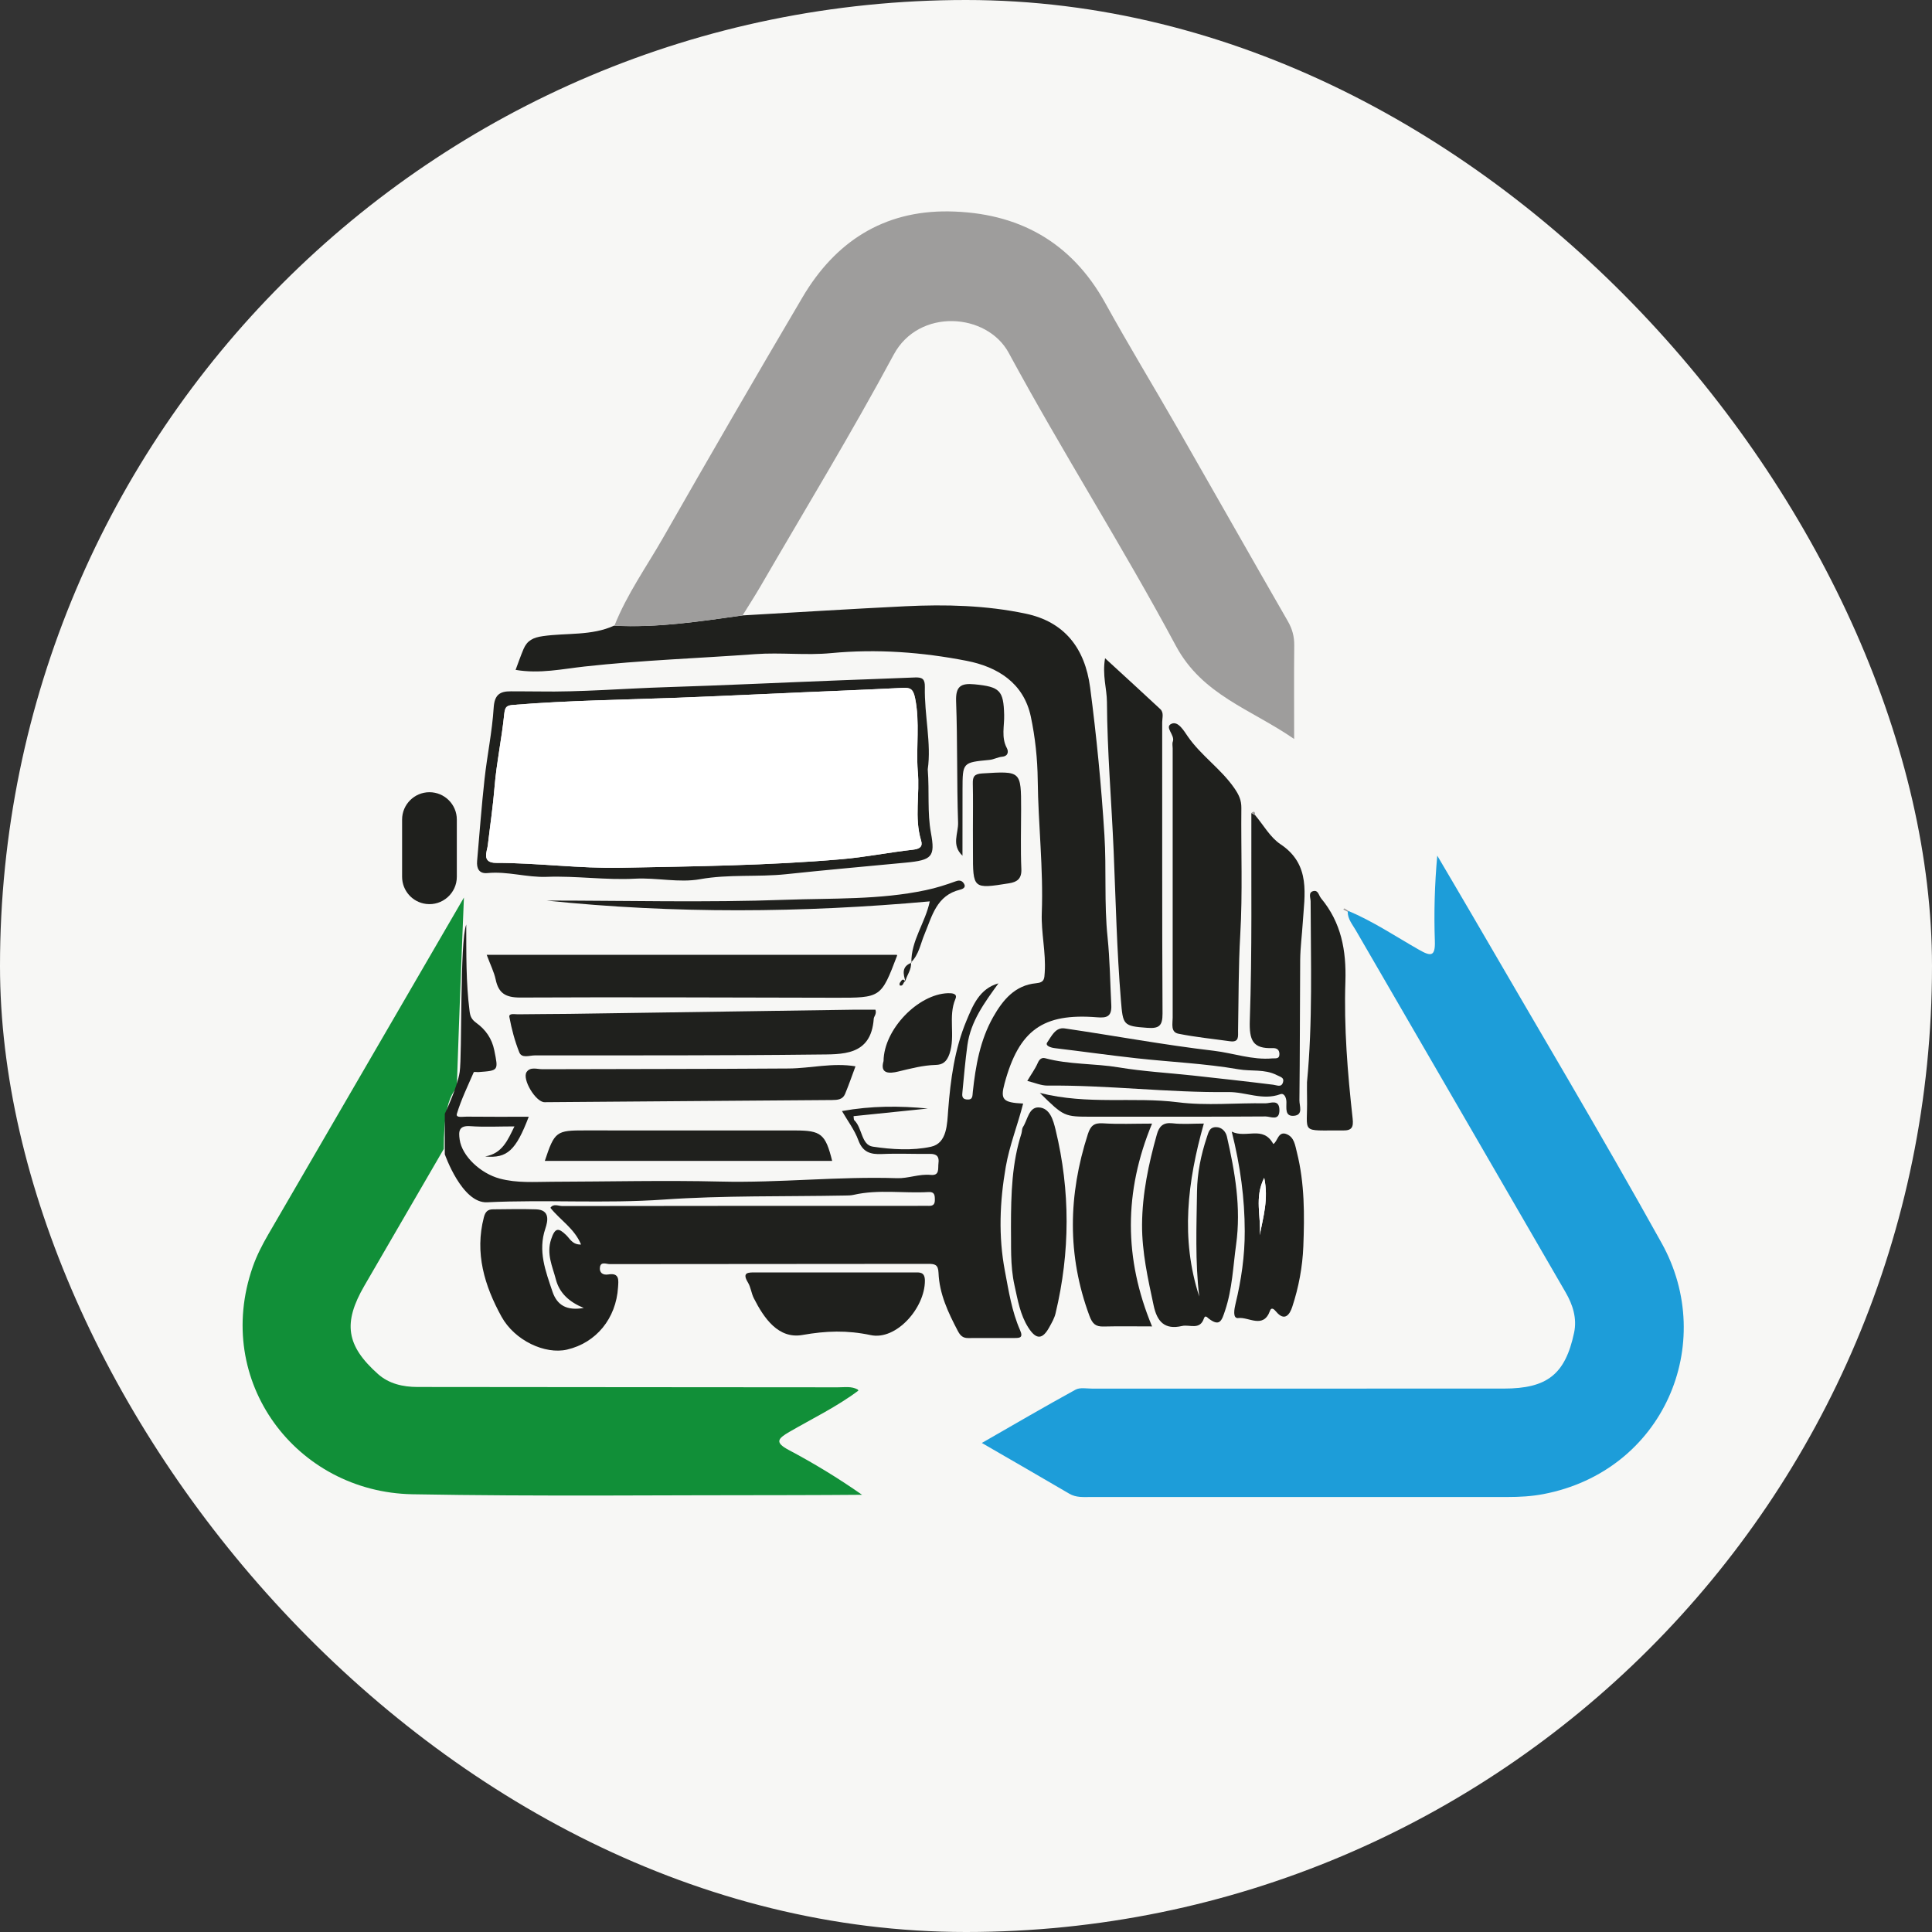<svg width="40" height="40" viewBox="0 0 40 40" fill="none" xmlns="http://www.w3.org/2000/svg">
<rect x="0" y="0" width="40" height="40" fill="#333333" stroke="none"/>
<rect width="40" height="40" rx="20" fill="#F7F7F5"/>
<g clip-path="url(#clip0_3334_3562)">
<path d="M17.772 28.791C17.326 29.125 16.822 29.368 16.342 29.646C16.099 29.787 16.037 29.865 16.333 30.022C16.848 30.295 17.346 30.597 17.848 30.948C17.371 30.951 16.894 30.955 16.416 30.955C13.79 30.953 11.163 30.985 8.537 30.937C6.138 30.892 4.403 28.603 5.233 26.229C5.316 25.992 5.428 25.775 5.552 25.561C6.902 23.235 8.253 20.909 9.605 18.583C9.528 20.412 9.457 22.521 9.457 22.521C9.259 22.733 9.188 23.154 9.188 23.788C8.64 24.731 8.093 25.674 7.545 26.618C7.097 27.39 7.166 27.859 7.826 28.448C8.054 28.651 8.344 28.715 8.642 28.716C11.543 28.72 14.442 28.72 17.343 28.723C17.484 28.724 17.628 28.695 17.761 28.77L17.772 28.791Z" fill="#118F38"/>
<path d="M9.209 23.06C9.209 23.06 9.468 22.516 9.517 22.196C9.57 21.838 9.517 19.497 9.653 19.141C9.655 19.74 9.646 20.338 9.722 20.934C9.736 21.049 9.766 21.108 9.863 21.179C10.053 21.316 10.185 21.502 10.234 21.747C10.318 22.166 10.327 22.165 9.911 22.196C9.876 22.199 9.814 22.186 9.808 22.2C9.685 22.484 9.548 22.765 9.459 23.06C9.431 23.152 9.589 23.117 9.661 23.119C10.089 23.124 10.516 23.121 10.947 23.121C10.681 23.818 10.501 23.987 10.044 23.943C10.401 23.883 10.512 23.604 10.651 23.321C10.33 23.321 10.031 23.337 9.737 23.316C9.495 23.298 9.493 23.429 9.517 23.594C9.566 23.938 9.951 24.295 10.345 24.401C10.704 24.498 11.068 24.468 11.43 24.467C12.592 24.464 13.754 24.435 14.917 24.463C16.135 24.493 17.351 24.353 18.571 24.393C18.801 24.401 19.029 24.302 19.267 24.325C19.461 24.345 19.416 24.19 19.43 24.083C19.449 23.948 19.395 23.888 19.255 23.89C18.922 23.894 18.589 23.878 18.257 23.893C18.02 23.903 17.862 23.856 17.77 23.605C17.693 23.394 17.549 23.206 17.432 23.003C18.038 22.894 18.622 22.893 19.21 22.951C18.698 23.004 18.186 23.056 17.672 23.109C17.678 23.151 17.674 23.18 17.686 23.192C17.855 23.352 17.829 23.703 18.07 23.74C18.465 23.799 18.89 23.826 19.275 23.742C19.612 23.669 19.609 23.263 19.631 22.982C19.68 22.347 19.765 21.718 20.009 21.134C20.138 20.827 20.274 20.47 20.672 20.359C20.387 20.753 20.097 21.143 20.029 21.638C19.985 21.96 19.957 22.285 19.926 22.609C19.92 22.675 19.908 22.754 20.016 22.764C20.146 22.775 20.131 22.691 20.141 22.605C20.199 22.067 20.291 21.537 20.562 21.057C20.763 20.702 21.014 20.398 21.451 20.357C21.627 20.341 21.621 20.261 21.63 20.133C21.657 19.72 21.554 19.312 21.569 18.904C21.604 17.984 21.495 17.069 21.485 16.151C21.48 15.712 21.433 15.267 21.342 14.837C21.195 14.139 20.651 13.806 20.015 13.682C19.092 13.502 18.156 13.432 17.208 13.522C16.69 13.572 16.161 13.505 15.641 13.543C14.463 13.629 13.283 13.669 12.107 13.799C11.646 13.849 11.175 13.955 10.675 13.869C10.729 13.726 10.779 13.579 10.84 13.436C10.915 13.261 11.036 13.199 11.243 13.17C11.733 13.1 12.247 13.167 12.715 12.953C13.608 13.001 14.487 12.865 15.366 12.742C16.491 12.678 17.615 12.607 18.741 12.552C19.577 12.511 20.417 12.532 21.236 12.705C22.037 12.873 22.462 13.417 22.57 14.233C22.703 15.249 22.802 16.266 22.866 17.29C22.91 17.997 22.858 18.704 22.931 19.404C22.979 19.873 22.984 20.34 23.008 20.808C23.02 21.054 22.908 21.077 22.714 21.062C21.592 20.971 21.096 21.328 20.798 22.433C20.708 22.765 20.763 22.828 21.183 22.848C21.071 23.29 20.901 23.71 20.823 24.16C20.698 24.88 20.669 25.594 20.805 26.312C20.884 26.728 20.948 27.151 21.12 27.541C21.189 27.698 21.111 27.702 21.004 27.702C20.683 27.703 20.363 27.702 20.042 27.703C19.935 27.703 19.881 27.652 19.831 27.556C19.631 27.176 19.448 26.788 19.431 26.352C19.424 26.18 19.354 26.167 19.217 26.167C17.019 26.17 14.821 26.169 12.623 26.172C12.556 26.172 12.441 26.114 12.422 26.232C12.403 26.346 12.477 26.406 12.596 26.386C12.834 26.346 12.804 26.516 12.796 26.651C12.756 27.299 12.342 27.802 11.74 27.942C11.288 28.047 10.656 27.757 10.382 27.258C10.032 26.621 9.825 25.945 10.018 25.203C10.047 25.089 10.098 25.038 10.206 25.038C10.503 25.035 10.8 25.029 11.097 25.038C11.396 25.048 11.341 25.285 11.291 25.436C11.133 25.901 11.296 26.317 11.438 26.741C11.535 27.029 11.739 27.14 12.086 27.08C11.783 26.956 11.582 26.77 11.509 26.49C11.439 26.221 11.309 25.963 11.411 25.657C11.491 25.417 11.56 25.413 11.724 25.573C11.801 25.648 11.853 25.772 12.03 25.767C11.893 25.434 11.599 25.262 11.396 25.007C11.457 24.912 11.561 24.97 11.643 24.97C14.091 24.966 16.538 24.966 18.986 24.966C19.069 24.966 19.152 24.963 19.235 24.966C19.326 24.968 19.357 24.926 19.355 24.837C19.355 24.745 19.348 24.673 19.227 24.68C18.709 24.71 18.187 24.62 17.673 24.738C17.616 24.751 17.556 24.751 17.498 24.752C16.244 24.776 14.987 24.749 13.738 24.836C12.518 24.922 11.301 24.833 10.085 24.892C9.563 24.918 9.209 23.897 9.209 23.897V23.06Z" fill="#1F201D"/>
<path d="M27.915 18.859C28.43 19.076 28.893 19.387 29.376 19.662C29.619 19.801 29.719 19.815 29.707 19.481C29.687 18.902 29.702 18.322 29.757 17.715C29.997 18.124 30.239 18.532 30.478 18.943C31.79 21.205 33.132 23.451 34.402 25.736C35.563 27.823 34.436 30.461 31.953 30.934C31.704 30.981 31.46 30.994 31.212 30.994C28.337 30.994 25.462 30.994 22.588 30.994C22.435 30.994 22.282 31.01 22.138 30.925C21.556 30.584 20.971 30.247 20.328 29.875C21 29.489 21.629 29.122 22.267 28.772C22.36 28.721 22.5 28.75 22.618 28.75C25.457 28.749 28.296 28.75 31.135 28.749C32.032 28.749 32.407 28.455 32.59 27.592C32.653 27.294 32.563 27.013 32.414 26.756C30.968 24.257 29.519 21.76 28.071 19.262C28.001 19.14 27.903 19.03 27.903 18.878L27.915 18.859Z" fill="#1D9DD9"/>
<path d="M15.373 12.743C14.493 12.866 13.614 13.002 12.721 12.955C12.979 12.302 13.387 11.732 13.732 11.128C14.682 9.463 15.642 7.804 16.616 6.153C17.29 5.01 18.288 4.358 19.643 4.377C21.071 4.398 22.177 4.998 22.884 6.276C23.363 7.143 23.879 7.991 24.372 8.851C25.138 10.187 25.895 11.527 26.663 12.861C26.755 13.021 26.798 13.179 26.796 13.362C26.789 13.976 26.794 14.589 26.794 15.3C25.893 14.678 24.895 14.394 24.345 13.371C23.246 11.32 21.991 9.352 20.884 7.305C20.433 6.473 19.025 6.373 18.504 7.341C17.631 8.966 16.67 10.544 15.744 12.141C15.625 12.346 15.496 12.543 15.373 12.743Z" fill="#9E9D9C"/>
<path d="M25.985 16.876C26.159 17.081 26.297 17.337 26.513 17.48C27.146 17.902 27.008 18.529 26.972 19.107C26.956 19.36 26.922 19.616 26.919 19.872C26.912 20.842 26.914 21.811 26.903 22.781C26.901 22.892 26.988 23.081 26.794 23.101C26.598 23.121 26.636 22.943 26.634 22.817C26.633 22.728 26.59 22.623 26.506 22.655C26.139 22.79 25.792 22.605 25.431 22.61C24.182 22.624 22.937 22.464 21.687 22.476C21.556 22.477 21.424 22.417 21.269 22.379C21.349 22.243 21.431 22.132 21.485 22.009C21.52 21.927 21.57 21.89 21.642 21.91C22.14 22.044 22.657 22.015 23.162 22.099C23.668 22.183 24.182 22.212 24.693 22.267C25.249 22.328 25.805 22.389 26.36 22.458C26.44 22.468 26.527 22.519 26.562 22.412C26.595 22.31 26.515 22.3 26.433 22.258C26.181 22.13 25.904 22.184 25.645 22.139C24.947 22.018 24.234 21.988 23.529 21.91C22.965 21.848 22.403 21.768 21.84 21.701C21.751 21.691 21.634 21.649 21.682 21.582C21.768 21.459 21.851 21.264 22.042 21.292C23.072 21.443 24.097 21.634 25.13 21.755C25.535 21.803 25.928 21.95 26.342 21.913C26.406 21.907 26.492 21.934 26.489 21.819C26.486 21.729 26.432 21.698 26.35 21.7C25.937 21.715 25.862 21.541 25.876 21.125C25.925 19.695 25.903 18.264 25.908 16.833C25.933 16.848 25.959 16.862 25.985 16.876Z" fill="#1F201D"/>
<path d="M24.279 18.265C24.279 17.341 24.279 16.418 24.279 15.495C24.279 15.447 24.266 15.395 24.282 15.354C24.334 15.218 24.096 15.052 24.257 14.984C24.393 14.926 24.51 15.129 24.591 15.246C24.867 15.646 25.281 15.919 25.557 16.32C25.65 16.455 25.703 16.567 25.701 16.729C25.692 17.605 25.729 18.483 25.678 19.356C25.64 20.016 25.645 20.675 25.633 21.335C25.631 21.451 25.661 21.586 25.465 21.558C25.109 21.508 24.75 21.473 24.398 21.402C24.232 21.369 24.279 21.194 24.279 21.069C24.278 20.134 24.279 19.199 24.279 18.265Z" fill="#1F201D"/>
<path d="M22.879 13.628C23.287 14.003 23.657 14.34 24.022 14.681C24.101 14.755 24.062 14.861 24.062 14.952C24.064 16.962 24.058 18.973 24.069 20.984C24.07 21.242 23.995 21.298 23.75 21.28C23.251 21.244 23.249 21.222 23.207 20.706C23.123 19.679 23.1 18.651 23.057 17.622C23.013 16.592 22.924 15.564 22.918 14.531C22.916 14.257 22.819 13.982 22.879 13.628Z" fill="#1F201D"/>
<path d="M18.568 19.769C18.567 19.767 18.576 19.78 18.572 19.789C18.241 20.658 18.24 20.659 17.293 20.657C15.12 20.654 12.947 20.642 10.774 20.653C10.469 20.654 10.322 20.566 10.262 20.278C10.229 20.125 10.155 19.98 10.077 19.769C12.923 19.769 15.737 19.769 18.568 19.769Z" fill="#1F201D"/>
<path d="M24.829 26.843C24.742 26.118 24.773 25.391 24.783 24.665C24.788 24.286 24.864 23.913 24.985 23.55C25.021 23.444 25.037 23.339 25.173 23.336C25.3 23.334 25.379 23.434 25.401 23.528C25.569 24.265 25.699 25.004 25.592 25.77C25.529 26.226 25.513 26.686 25.365 27.131C25.295 27.341 25.256 27.477 25.023 27.298C24.994 27.275 24.952 27.219 24.925 27.299C24.84 27.546 24.629 27.417 24.473 27.453C24.111 27.537 23.956 27.361 23.885 27.029C23.766 26.475 23.642 25.92 23.645 25.354C23.649 24.718 23.78 24.095 23.953 23.482C23.999 23.323 24.078 23.235 24.272 23.256C24.482 23.281 24.696 23.262 24.924 23.262C24.585 24.462 24.439 25.646 24.829 26.843Z" fill="#1F201D"/>
<path d="M18.125 20.904C18.155 20.996 18.093 21.042 18.09 21.091C18.035 21.873 17.426 21.826 16.911 21.833C14.965 21.856 13.018 21.849 11.071 21.851C10.961 21.851 10.803 21.917 10.751 21.787C10.658 21.553 10.592 21.305 10.546 21.056C10.53 20.973 10.657 21 10.719 21C11.075 20.994 11.431 20.996 11.787 20.991C13.764 20.962 15.741 20.933 17.717 20.904C17.856 20.903 17.995 20.904 18.125 20.904Z" fill="#1F201D"/>
<path d="M19.208 15.928C19.244 16.4 19.196 16.819 19.274 17.243C19.365 17.739 19.298 17.808 18.752 17.86C17.927 17.939 17.101 18.011 16.279 18.099C15.684 18.162 15.089 18.096 14.493 18.203C14.06 18.281 13.596 18.168 13.149 18.192C12.537 18.225 11.93 18.131 11.322 18.154C10.908 18.17 10.508 18.035 10.093 18.076C9.918 18.094 9.865 17.978 9.878 17.827C9.927 17.261 9.97 16.694 10.032 16.129C10.086 15.636 10.19 15.147 10.221 14.653C10.238 14.385 10.347 14.311 10.578 14.313C10.768 14.315 10.957 14.313 11.147 14.316C12.033 14.331 12.916 14.254 13.8 14.227C15.011 14.189 16.222 14.13 17.433 14.084C17.937 14.064 18.443 14.047 18.948 14.026C19.101 14.02 19.151 14.064 19.148 14.222C19.136 14.809 19.286 15.39 19.208 15.928ZM19.001 15.965C18.963 15.463 19.049 14.959 18.945 14.453C18.904 14.252 18.837 14.235 18.682 14.242C18.284 14.261 17.884 14.281 17.488 14.297C16.335 14.343 15.183 14.402 14.031 14.446C12.903 14.489 11.773 14.501 10.646 14.593C10.504 14.604 10.457 14.617 10.44 14.78C10.389 15.286 10.28 15.787 10.239 16.294C10.206 16.7 10.146 17.1 10.099 17.504C10.086 17.622 9.964 17.865 10.271 17.865C11.136 17.865 11.993 17.984 12.864 17.966C14.385 17.935 15.906 17.92 17.422 17.789C17.917 17.747 18.408 17.647 18.902 17.592C19.043 17.576 19.108 17.529 19.07 17.402C18.925 16.927 19.048 16.442 19.001 15.965Z" fill="#1F201D"/>
<path d="M23.852 23.263C23.267 24.673 23.268 26.058 23.852 27.462C23.489 27.462 23.168 27.456 22.848 27.464C22.681 27.468 22.617 27.407 22.555 27.241C22.091 25.989 22.117 24.74 22.523 23.481C22.577 23.314 22.646 23.244 22.835 23.257C23.155 23.278 23.476 23.263 23.852 23.263Z" fill="#1F201D"/>
<path d="M25.502 23.429C25.8 23.577 26.15 23.295 26.362 23.685C26.451 23.642 26.46 23.408 26.64 23.482C26.797 23.547 26.813 23.71 26.851 23.858C27.012 24.5 27.009 25.154 26.984 25.807C26.967 26.231 26.888 26.652 26.755 27.056C26.705 27.209 26.601 27.373 26.419 27.154C26.374 27.099 26.321 27.061 26.294 27.138C26.156 27.52 25.854 27.261 25.638 27.289C25.514 27.304 25.556 27.095 25.58 26.995C25.7 26.5 25.773 25.997 25.771 25.489C25.77 24.816 25.682 24.149 25.502 23.429ZM26.174 24.386C25.965 24.796 26.115 25.192 26.081 25.573C26.154 25.195 26.267 24.821 26.174 24.386Z" fill="#1F201D"/>
<path d="M17.712 22.077C17.64 22.271 17.573 22.465 17.495 22.652C17.447 22.765 17.341 22.774 17.227 22.775C15.243 22.788 13.259 22.806 11.275 22.82C11.092 22.821 10.804 22.342 10.903 22.195C10.98 22.081 11.12 22.137 11.23 22.137C12.93 22.131 14.629 22.134 16.328 22.122C16.784 22.119 17.237 21.998 17.712 22.077Z" fill="#1F201D"/>
<path d="M20.931 25.405C20.931 24.697 20.953 24.073 21.148 23.468C21.161 23.424 21.156 23.372 21.179 23.335C21.276 23.186 21.3 22.92 21.505 22.928C21.739 22.938 21.806 23.192 21.855 23.391C22.161 24.657 22.157 25.925 21.854 27.192C21.831 27.291 21.776 27.385 21.726 27.476C21.583 27.738 21.453 27.74 21.29 27.486C21.121 27.221 21.071 26.913 21.005 26.616C20.91 26.194 20.939 25.757 20.931 25.405Z" fill="#1F201D"/>
<path d="M17.316 26.344C17.85 26.344 18.384 26.345 18.918 26.344C19.041 26.343 19.149 26.329 19.149 26.516C19.15 27.078 18.557 27.755 18.027 27.642C17.536 27.538 17.104 27.553 16.615 27.639C16.118 27.727 15.819 27.297 15.607 26.878C15.555 26.776 15.545 26.651 15.486 26.554C15.356 26.34 15.49 26.344 15.642 26.344C16.2 26.345 16.758 26.344 17.316 26.344Z" fill="#1F201D"/>
<path d="M17.229 24.035C15.245 24.035 13.262 24.035 11.28 24.035C11.482 23.425 11.517 23.402 12.118 23.404C13.566 23.406 15.014 23.405 16.463 23.405C17.001 23.405 17.09 23.478 17.229 24.035Z" fill="#1F201D"/>
<path d="M27.06 22.406C27.18 21.16 27.138 19.91 27.135 18.661C27.135 18.589 27.08 18.477 27.191 18.449C27.293 18.423 27.302 18.538 27.351 18.598C27.769 19.101 27.875 19.676 27.855 20.318C27.823 21.267 27.9 22.214 28.005 23.158C28.025 23.338 27.988 23.407 27.809 23.405C26.894 23.398 27.077 23.494 27.061 22.726C27.058 22.62 27.06 22.513 27.06 22.406Z" fill="#1F201D"/>
<path d="M20.143 17.179C20.143 16.86 20.148 16.541 20.141 16.222C20.137 16.077 20.174 16.023 20.336 16.013C21.141 15.963 21.141 15.957 21.141 16.753C21.141 17.167 21.128 17.581 21.146 17.993C21.155 18.197 21.054 18.262 20.89 18.288C20.144 18.407 20.143 18.405 20.144 17.639C20.143 17.485 20.143 17.332 20.143 17.179Z" fill="#1F201D"/>
<path d="M18.869 19.933C18.86 19.474 19.157 19.108 19.25 18.662C16.609 18.9 13.961 18.921 11.313 18.645C12.964 18.645 14.617 18.689 16.266 18.629C17.232 18.594 18.21 18.633 19.166 18.43C19.378 18.386 19.587 18.319 19.791 18.245C19.881 18.211 19.933 18.246 19.964 18.306C20.002 18.378 19.923 18.409 19.877 18.42C19.39 18.538 19.299 18.963 19.141 19.342C19.057 19.54 19.026 19.765 18.861 19.925L18.869 19.933Z" fill="#1F201D"/>
<path d="M19.927 17.717C19.692 17.493 19.844 17.257 19.836 17.028C19.808 16.192 19.826 15.354 19.795 14.519C19.784 14.206 19.896 14.141 20.177 14.168C20.702 14.219 20.777 14.295 20.79 14.8C20.797 15.029 20.725 15.265 20.847 15.491C20.88 15.554 20.88 15.654 20.749 15.667C20.659 15.675 20.574 15.725 20.485 15.733C19.929 15.786 19.929 15.784 19.928 16.351C19.927 16.806 19.927 17.261 19.927 17.717Z" fill="#1F201D"/>
<path d="M18.293 21.967C18.3 21.311 19.007 20.583 19.626 20.563C19.713 20.561 19.829 20.569 19.781 20.682C19.625 21.049 19.786 21.443 19.658 21.819C19.598 21.992 19.509 22.044 19.375 22.048C19.106 22.055 18.852 22.124 18.592 22.186C18.416 22.228 18.213 22.238 18.293 21.967Z" fill="#1F201D"/>
<path d="M21.529 22.628C22.533 22.88 23.462 22.704 24.385 22.821C24.981 22.897 25.594 22.832 26.199 22.843C26.301 22.845 26.485 22.748 26.489 22.98C26.492 23.219 26.305 23.115 26.204 23.115C25.006 23.123 23.808 23.12 22.608 23.12C22.031 23.12 22.031 23.121 21.529 22.628Z" fill="#1F201D"/>
<path d="M18.86 19.925C18.879 20.072 18.775 20.183 18.745 20.314L18.747 20.321C18.7 20.164 18.663 20.011 18.869 19.934C18.869 19.933 18.86 19.925 18.86 19.925Z" fill="#1F201D"/>
<path d="M18.744 20.314C18.695 20.33 18.707 20.428 18.629 20.402C18.624 20.401 18.621 20.36 18.63 20.349C18.66 20.316 18.683 20.233 18.746 20.32C18.746 20.32 18.744 20.314 18.744 20.314Z" fill="#1F201D"/>
<path d="M27.903 18.877C27.872 18.861 27.842 18.847 27.811 18.831C27.819 18.822 27.832 18.806 27.835 18.808C27.863 18.823 27.888 18.841 27.915 18.859L27.903 18.877Z" fill="#9F9D9C"/>
<path d="M25.985 16.876C25.958 16.861 25.933 16.848 25.906 16.834C25.968 16.782 25.987 16.809 25.985 16.876Z" fill="#9F9D9C"/>
<path d="M19.001 15.965C19.049 16.442 18.926 16.927 19.07 17.402C19.109 17.529 19.043 17.576 18.902 17.592C18.408 17.647 17.917 17.747 17.423 17.789C15.906 17.921 14.386 17.936 12.864 17.966C11.993 17.984 11.136 17.865 10.271 17.865C9.964 17.865 10.086 17.622 10.099 17.504C10.146 17.1 10.207 16.7 10.239 16.294C10.281 15.787 10.39 15.286 10.44 14.78C10.457 14.617 10.504 14.604 10.646 14.593C11.773 14.501 12.902 14.489 14.031 14.446C15.184 14.402 16.335 14.343 17.488 14.297C17.884 14.281 18.284 14.261 18.683 14.242C18.837 14.235 18.905 14.251 18.946 14.453C19.049 14.959 18.963 15.463 19.001 15.965Z" fill="white"/>
<path d="M26.174 24.386C26.267 24.822 26.154 25.195 26.081 25.573C26.115 25.192 25.964 24.796 26.174 24.386Z" fill="white"/>
<path d="M8.325 16.968C8.325 16.656 8.579 16.402 8.891 16.402V16.402C9.204 16.402 9.458 16.656 9.458 16.968V18.153C9.458 18.493 9.159 18.757 8.822 18.715V18.715C8.538 18.68 8.325 18.439 8.325 18.153V16.968Z" fill="#1F201D"/>
</g>
<defs>
<clipPath id="clip0_3334_3562">
<rect width="30" height="26.727" fill="white" transform="translate(5 4.375)"/>
</clipPath>
</defs>
</svg>
